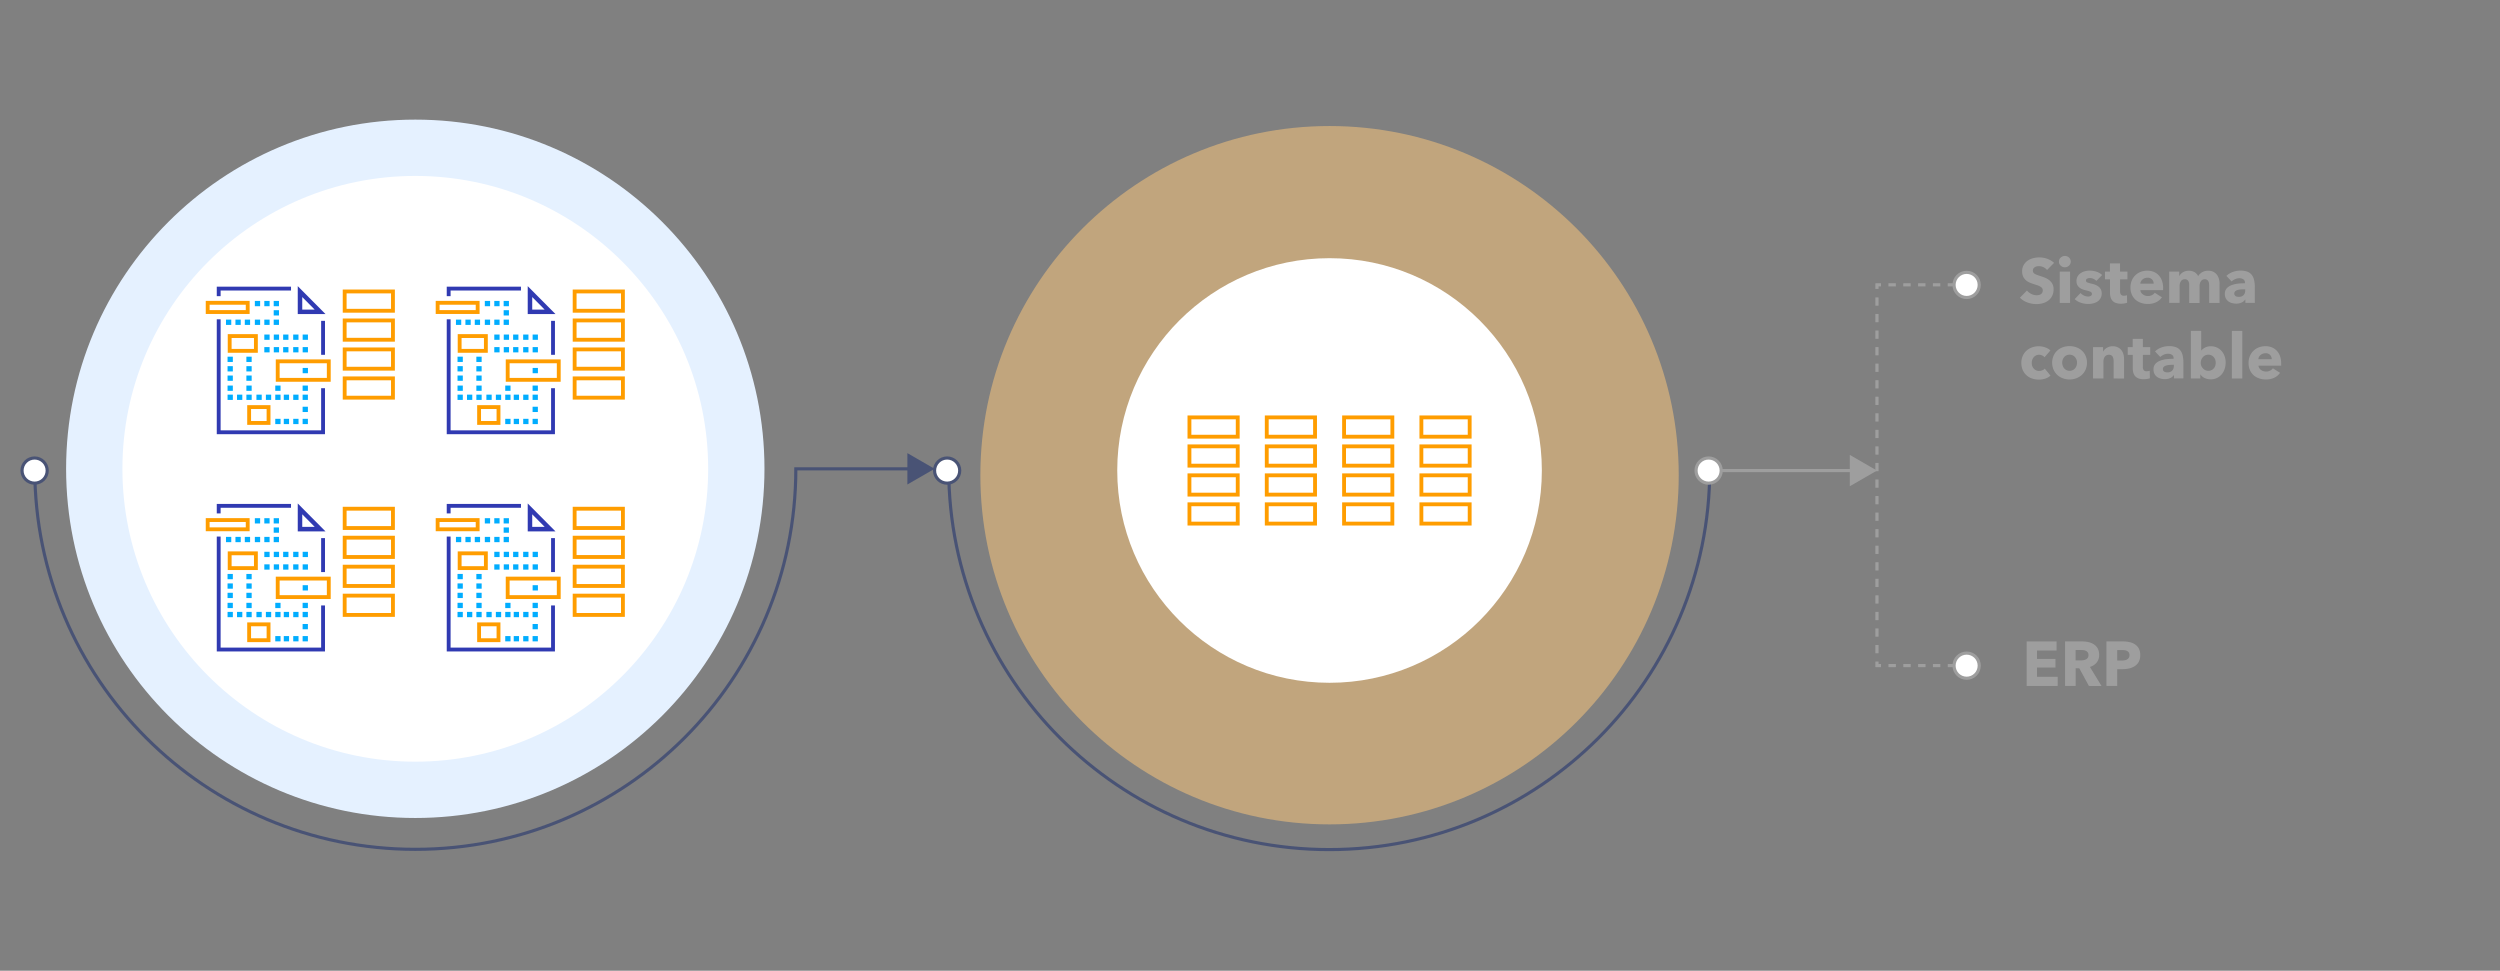 <svg id="Layer_1" data-name="Layer 1" xmlns="http://www.w3.org/2000/svg" viewBox="0 0 1589 617"><rect x="0" y="0" width="1589" height="617" fill="#808080" stroke="none"/><defs><style>.cls-1{fill:#9e9e9e;}.cls-14,.cls-15,.cls-2,.cls-4,.cls-7,.cls-9{fill:none;}.cls-12,.cls-14,.cls-15,.cls-2{stroke:#9e9e9e;}.cls-12,.cls-13,.cls-14,.cls-15,.cls-2,.cls-4{stroke-miterlimit:10;stroke-width:2px;}.cls-3{fill:#e5f1ff;}.cls-13,.cls-4{stroke:#495375;}.cls-5{fill:#495375;}.cls-12,.cls-13,.cls-6{fill:#fff;}.cls-7{stroke:#303ab2;}.cls-7,.cls-9{stroke-width:2.45px;}.cls-8{fill:#303ab2;}.cls-9{stroke:#ff9d00;}.cls-10{fill:#00adff;}.cls-11{fill:#ffc97b;opacity:0.51;}.cls-14{stroke-dasharray:4.71 4.71;}.cls-15{stroke-dasharray:5.26 5.26;}</style></defs><path class="cls-1" d="M1288.14,436V407.69h19v5.8h-12.44v5.32h11.76v5.48h-11.76v5.88h13.16V436Z"/><path class="cls-1" d="M1327.72,436l-6.12-11.24h-2.32V436h-6.72V407.69h10.8a18.73,18.73,0,0,1,4,.42,10.54,10.54,0,0,1,3.48,1.42,7.42,7.42,0,0,1,2.46,2.64,8.32,8.32,0,0,1,.92,4.08,7.51,7.51,0,0,1-1.56,4.84,8.49,8.49,0,0,1-4.32,2.8l7.4,12.12Zm-.28-19.64a2.87,2.87,0,0,0-.42-1.62,2.94,2.94,0,0,0-1.08-1,4.84,4.84,0,0,0-1.48-.46,10.92,10.92,0,0,0-1.58-.12h-3.64v6.6h3.24a10.22,10.22,0,0,0,1.72-.14,5.35,5.35,0,0,0,1.6-.5,2.9,2.9,0,0,0,1.64-2.8Z"/><path class="cls-1" d="M1360.34,416.41a8.7,8.7,0,0,1-.92,4.18,7.45,7.45,0,0,1-2.48,2.74,10.81,10.81,0,0,1-3.6,1.52,18.43,18.43,0,0,1-4.24.48h-3.4V436h-6.84V407.69h10.4a19.92,19.92,0,0,1,4.34.46,10.27,10.27,0,0,1,3.52,1.48,7.19,7.19,0,0,1,2.36,2.68A8.91,8.91,0,0,1,1360.34,416.41Zm-6.84,0a3,3,0,0,0-.4-1.64,2.89,2.89,0,0,0-1.08-1,4.63,4.63,0,0,0-1.54-.48,12.87,12.87,0,0,0-1.78-.12h-3v6.68h2.88a10,10,0,0,0,1.84-.16,4.71,4.71,0,0,0,1.58-.56,3,3,0,0,0,1.1-1.06A3.12,3.12,0,0,0,1353.5,416.45Z"/><line class="cls-2" x1="1094.34" y1="299.1" x2="1178.65" y2="299.1"/><polygon class="cls-1" points="1175.73 309.07 1193 299.1 1175.73 289.13 1175.73 309.07"/><path class="cls-1" d="M1301.1,171.6a6.24,6.24,0,0,0-2.3-1.78,6.5,6.5,0,0,0-2.74-.66,8.22,8.22,0,0,0-1.38.12,3.65,3.65,0,0,0-1.26.46,3.16,3.16,0,0,0-.94.88,2.37,2.37,0,0,0-.38,1.38,2.23,2.23,0,0,0,.3,1.2,2.64,2.64,0,0,0,.88.84,8.08,8.08,0,0,0,1.38.66c.53.2,1.13.41,1.8.62,1,.32,2,.68,3,1.06a11.27,11.27,0,0,1,2.84,1.54,8.22,8.22,0,0,1,2.12,2.38,6.87,6.87,0,0,1,.84,3.54,9.22,9.22,0,0,1-.9,4.22,8.39,8.39,0,0,1-2.42,2.94,10.13,10.13,0,0,1-3.48,1.72,14.76,14.76,0,0,1-4,.56,16.58,16.58,0,0,1-5.88-1.06,12.34,12.34,0,0,1-4.72-3l4.48-4.56a8.15,8.15,0,0,0,2.74,2.14,7.34,7.34,0,0,0,3.38.86,6.58,6.58,0,0,0,1.48-.16,3.56,3.56,0,0,0,1.26-.52,2.58,2.58,0,0,0,.86-1,3.06,3.06,0,0,0,.32-1.44,2.28,2.28,0,0,0-.4-1.36,4.1,4.1,0,0,0-1.14-1,10,10,0,0,0-1.84-.84c-.73-.25-1.57-.52-2.5-.82a23.26,23.26,0,0,1-2.66-1,8.77,8.77,0,0,1-2.32-1.54,6.94,6.94,0,0,1-1.64-2.28,7.77,7.77,0,0,1-.62-3.26,8,8,0,0,1,1-4,8.34,8.34,0,0,1,2.52-2.76,10.93,10.93,0,0,1,3.52-1.58,16.16,16.16,0,0,1,4-.5,14.89,14.89,0,0,1,4.9.88,12.71,12.71,0,0,1,4.38,2.6Z"/><path class="cls-1" d="M1316.17,166.28a3.37,3.37,0,0,1-.29,1.42,3.9,3.9,0,0,1-.8,1.14,3.72,3.72,0,0,1-1.2.76,3.87,3.87,0,0,1-1.46.28,3.66,3.66,0,0,1-2.68-1.06,3.38,3.38,0,0,1-1.08-2.54,3.44,3.44,0,0,1,.28-1.38,3.15,3.15,0,0,1,.8-1.14,4.14,4.14,0,0,1,1.2-.78,3.59,3.59,0,0,1,1.48-.3,4.07,4.07,0,0,1,1.46.28,3.59,3.59,0,0,1,2,1.9A3.41,3.41,0,0,1,1316.17,166.28Zm-7,26.28V172.64h6.57v19.92Z"/><path class="cls-1" d="M1332.49,178.52a7.69,7.69,0,0,0-1.88-1.28,5.28,5.28,0,0,0-2.28-.52,4,4,0,0,0-1.7.36,1.27,1.27,0,0,0-.78,1.24,1.23,1.23,0,0,0,.86,1.2,18.23,18.23,0,0,0,2.78.8,15.66,15.66,0,0,1,2.26.68,8,8,0,0,1,2.06,1.16,5.72,5.72,0,0,1,1.48,1.76,5.22,5.22,0,0,1,.56,2.48,6,6,0,0,1-2.74,5.28,8.71,8.71,0,0,1-2.74,1.16,13.21,13.21,0,0,1-3,.36,15,15,0,0,1-4.78-.78,10,10,0,0,1-3.9-2.3l3.68-3.88a7.07,7.07,0,0,0,2.16,1.6,6,6,0,0,0,2.72.64,3.5,3.5,0,0,0,1.58-.38,1.36,1.36,0,0,0,.78-1.34,1.45,1.45,0,0,0-1-1.36,17.53,17.53,0,0,0-3-.92,14.63,14.63,0,0,1-2.08-.64,6.35,6.35,0,0,1-1.86-1.08,5.16,5.16,0,0,1-1.34-1.68,5.07,5.07,0,0,1-.52-2.4,5.79,5.79,0,0,1,.76-3.06,6.43,6.43,0,0,1,2-2.06,8.88,8.88,0,0,1,2.66-1.18,11.61,11.61,0,0,1,2.9-.38,14.23,14.23,0,0,1,4.38.7,9.62,9.62,0,0,1,3.62,2.1Z"/><path class="cls-1" d="M1347.53,177.56v7.6a3.4,3.4,0,0,0,.54,2.1,2.31,2.31,0,0,0,1.94.7,6.16,6.16,0,0,0,1-.08,3.25,3.25,0,0,0,.9-.24l.08,4.8a10.56,10.56,0,0,1-1.72.42,12.09,12.09,0,0,1-2.08.18,9.67,9.67,0,0,1-3.36-.5,5.21,5.21,0,0,1-2.18-1.44,5.66,5.66,0,0,1-1.18-2.24,10.81,10.81,0,0,1-.36-2.9v-8.4h-3.2v-4.92h3.16V167.4h6.44v5.24h4.68v4.92Z"/><path class="cls-1" d="M1374.88,182.84v.8c0,.27,0,.52,0,.76H1360.4a3.42,3.42,0,0,0,.5,1.52,4.18,4.18,0,0,0,1.08,1.18,4.87,4.87,0,0,0,1.48.78,5.09,5.09,0,0,0,1.7.28,5.48,5.48,0,0,0,2.64-.58,5.14,5.14,0,0,0,1.76-1.5l4.56,2.88a9.27,9.27,0,0,1-3.7,3.14,12.33,12.33,0,0,1-5.34,1.1,12.62,12.62,0,0,1-4.24-.7,10,10,0,0,1-3.5-2,9.34,9.34,0,0,1-2.36-3.3,10.92,10.92,0,0,1-.86-4.48,11.23,11.23,0,0,1,.84-4.42,10,10,0,0,1,2.28-3.36,10.18,10.18,0,0,1,3.4-2.14,11.53,11.53,0,0,1,4.24-.76,10.83,10.83,0,0,1,4,.74,9,9,0,0,1,3.16,2.14,10.09,10.09,0,0,1,2.06,3.4A13.22,13.22,0,0,1,1374.88,182.84Zm-6-2.52a4,4,0,0,0-1-2.68,3.74,3.74,0,0,0-2.94-1.12,5,5,0,0,0-1.76.3,4.42,4.42,0,0,0-1.4.82,4.18,4.18,0,0,0-1,1.22,3.51,3.51,0,0,0-.4,1.46Z"/><path class="cls-1" d="M1404.15,192.56V181.68a10.64,10.64,0,0,0-.12-1.62,4,4,0,0,0-.44-1.34,2.65,2.65,0,0,0-.86-.9,2.71,2.71,0,0,0-1.42-.34,2.85,2.85,0,0,0-1.46.36,3.18,3.18,0,0,0-1,1,4.13,4.13,0,0,0-.62,1.38,6.2,6.2,0,0,0-.2,1.62v10.76h-6.56V181.2a4.82,4.82,0,0,0-.68-2.72,2.46,2.46,0,0,0-2.16-1,2.79,2.79,0,0,0-2.42,1.24,5.16,5.16,0,0,0-.86,3v10.8h-6.6V172.64h6.36v2.76h.08a7.2,7.2,0,0,1,.9-1.24,5.73,5.73,0,0,1,1.3-1.06,7.1,7.1,0,0,1,1.7-.74,7,7,0,0,1,2.06-.28,7.19,7.19,0,0,1,3.66.88,6.07,6.07,0,0,1,2.34,2.52,7.59,7.59,0,0,1,2.56-2.48,7.38,7.38,0,0,1,3.8-.92,7.21,7.21,0,0,1,3.42.74,6.5,6.5,0,0,1,2.22,1.92,8.17,8.17,0,0,1,1.22,2.64,11.54,11.54,0,0,1,.38,2.86v12.32Z"/><path class="cls-1" d="M1415.1,175.36a11.46,11.46,0,0,1,4.1-2.52A14,14,0,0,1,1424,172a12.86,12.86,0,0,1,4.26.62,6.37,6.37,0,0,1,2.82,1.92,8.17,8.17,0,0,1,1.58,3.28,19.57,19.57,0,0,1,.5,4.7v10h-6v-2.12H1427a4.9,4.9,0,0,1-2.3,1.92,8.24,8.24,0,0,1-3.34.68,10.36,10.36,0,0,1-2.48-.32,7.26,7.26,0,0,1-2.34-1,5.57,5.57,0,0,1-1.74-1.92,5.94,5.94,0,0,1-.68-3,5,5,0,0,1,1.18-3.48,7.77,7.77,0,0,1,3-2,16.11,16.11,0,0,1,4.14-1,42.42,42.42,0,0,1,4.44-.24v-.32a2.46,2.46,0,0,0-1-2.18,4.53,4.53,0,0,0-2.56-.7,6.4,6.4,0,0,0-2.7.6,8.51,8.51,0,0,0-2.22,1.44Zm12,8.52h-.84c-.72,0-1.45,0-2.18.1a9,9,0,0,0-2,.38,3.67,3.67,0,0,0-1.42.82,1.91,1.91,0,0,0-.56,1.42,1.74,1.74,0,0,0,.26,1,1.92,1.92,0,0,0,.66.64,2.66,2.66,0,0,0,.92.34,5.06,5.06,0,0,0,1,.1,4,4,0,0,0,3.06-1.1,4.08,4.08,0,0,0,1.06-3Z"/><path class="cls-1" d="M1299.5,227.08a3.92,3.92,0,0,0-1.52-1.16,4.7,4.7,0,0,0-2-.44,4.16,4.16,0,0,0-1.88.42,4.66,4.66,0,0,0-1.44,1.12,5.42,5.42,0,0,0-.94,1.62,5.53,5.53,0,0,0-.34,2,6,6,0,0,0,.32,2,4.85,4.85,0,0,0,.94,1.62,4.34,4.34,0,0,0,1.48,1.1,4.49,4.49,0,0,0,1.94.4,5.28,5.28,0,0,0,2-.38,3.78,3.78,0,0,0,1.58-1.1l3.64,4.44a8.51,8.51,0,0,1-3.2,1.88,12.69,12.69,0,0,1-4.16.68,13.14,13.14,0,0,1-4.4-.72,10.15,10.15,0,0,1-3.54-2.1,9.78,9.78,0,0,1-2.36-3.34,11.79,11.79,0,0,1,0-8.84,9.88,9.88,0,0,1,2.36-3.34,10.51,10.51,0,0,1,3.54-2.12,12.75,12.75,0,0,1,4.36-.74,11.84,11.84,0,0,1,2.14.2,14.52,14.52,0,0,1,2,.54,9.92,9.92,0,0,1,1.8.84,7.74,7.74,0,0,1,1.42,1.1Z"/><path class="cls-1" d="M1326.47,230.52a10.7,10.7,0,0,1-.88,4.42,9.84,9.84,0,0,1-2.39,3.36,10.92,10.92,0,0,1-3.53,2.14,11.82,11.82,0,0,1-4.28.76,12,12,0,0,1-4.26-.76,10.62,10.62,0,0,1-3.51-2.14,10,10,0,0,1-2.38-3.36,11.37,11.37,0,0,1,0-8.82,9.89,9.89,0,0,1,2.38-3.32,10.48,10.48,0,0,1,3.51-2.08,12.62,12.62,0,0,1,4.26-.72,12.49,12.49,0,0,1,4.28.72,10.77,10.77,0,0,1,3.53,2.08,9.78,9.78,0,0,1,2.39,3.32A10.61,10.61,0,0,1,1326.47,230.52Zm-6.31,0a5.52,5.52,0,0,0-.33-1.88,5.14,5.14,0,0,0-.91-1.62,4.85,4.85,0,0,0-1.49-1.14,4.51,4.51,0,0,0-2-.44,4.41,4.41,0,0,0-3.5,1.58,5.08,5.08,0,0,0-.88,1.62,6,6,0,0,0,0,3.76,4.89,4.89,0,0,0,.91,1.66,4.24,4.24,0,0,0,1.47,1.18,4.44,4.44,0,0,0,2,.44,4.4,4.4,0,0,0,3.53-1.62,5,5,0,0,0,.89-1.66A6,6,0,0,0,1320.16,230.52Z"/><path class="cls-1" d="M1343.42,240.56V229.68a9.16,9.16,0,0,0-.14-1.6,4.51,4.51,0,0,0-.46-1.34,2.41,2.41,0,0,0-.9-.92,2.92,2.92,0,0,0-1.46-.34,3.39,3.39,0,0,0-1.54.34,3.12,3.12,0,0,0-1.1.94,4.41,4.41,0,0,0-.66,1.38,5.81,5.81,0,0,0-.22,1.62v10.8h-6.6V220.64h6.36v2.76h.08a6.86,6.86,0,0,1,.94-1.26,6,6,0,0,1,1.36-1.06,9,9,0,0,1,1.7-.72,6.59,6.59,0,0,1,2-.28,7.36,7.36,0,0,1,3.4.72,6.5,6.5,0,0,1,2.26,1.86,7.3,7.3,0,0,1,1.24,2.62,12,12,0,0,1,.38,3v12.32Z"/><path class="cls-1" d="M1362,225.56v7.6a3.4,3.4,0,0,0,.54,2.1,2.31,2.31,0,0,0,1.94.7,6.16,6.16,0,0,0,1-.08,3.25,3.25,0,0,0,.9-.24l.08,4.8a10.83,10.83,0,0,1-1.72.42,12.18,12.18,0,0,1-2.08.18,9.67,9.67,0,0,1-3.36-.5,5.15,5.15,0,0,1-2.18-1.44,5.54,5.54,0,0,1-1.18-2.24,10.81,10.81,0,0,1-.36-2.9v-8.4h-3.2v-4.92h3.16V215.4H1362v5.24h4.68v4.92Z"/><path class="cls-1" d="M1369.73,223.36a11.46,11.46,0,0,1,4.1-2.52,14,14,0,0,1,4.78-.84,12.86,12.86,0,0,1,4.26.62,6.37,6.37,0,0,1,2.82,1.92,8.17,8.17,0,0,1,1.58,3.28,19.57,19.57,0,0,1,.5,4.7v10h-6v-2.12h-.12a4.9,4.9,0,0,1-2.3,1.92,8.24,8.24,0,0,1-3.34.68,10.36,10.36,0,0,1-2.48-.32,7.26,7.26,0,0,1-2.34-1,5.57,5.57,0,0,1-1.74-1.92,5.94,5.94,0,0,1-.68-3,5,5,0,0,1,1.18-3.48,7.77,7.77,0,0,1,3-2,16.11,16.11,0,0,1,4.14-1,42.42,42.42,0,0,1,4.44-.24v-.32a2.46,2.46,0,0,0-1-2.18,4.53,4.53,0,0,0-2.56-.7,6.4,6.4,0,0,0-2.7.6,8.51,8.51,0,0,0-2.22,1.44Zm12,8.52h-.84c-.72,0-1.45,0-2.18.1a9,9,0,0,0-2,.38,3.67,3.67,0,0,0-1.42.82,1.91,1.91,0,0,0-.56,1.42,1.74,1.74,0,0,0,.26,1,1.92,1.92,0,0,0,.66.64,2.66,2.66,0,0,0,.92.34,5.06,5.06,0,0,0,1,.1,4,4,0,0,0,3.06-1.1,4.08,4.08,0,0,0,1.06-3Z"/><path class="cls-1" d="M1414.62,230.52a12.74,12.74,0,0,1-.64,4,10.37,10.37,0,0,1-1.86,3.38,9.12,9.12,0,0,1-3,2.34,9.33,9.33,0,0,1-7.78.06,6.19,6.19,0,0,1-2.74-2.34h-.08v2.6h-6V210.32h6.56v12.44h.08a8.27,8.27,0,0,1,2.36-1.84,7.58,7.58,0,0,1,3.72-.84,8.86,8.86,0,0,1,3.9.84,9,9,0,0,1,3,2.28,10.51,10.51,0,0,1,1.88,3.34A12.09,12.09,0,0,1,1414.62,230.52Zm-6.32,0a6,6,0,0,0-.3-1.88,4.76,4.76,0,0,0-.9-1.62,4.69,4.69,0,0,0-1.48-1.14,4.57,4.57,0,0,0-2-.44,4.46,4.46,0,0,0-2,.44,4.65,4.65,0,0,0-1.5,1.16,5.4,5.4,0,0,0-1,5.4,5.17,5.17,0,0,0,1,1.64,4.65,4.65,0,0,0,1.5,1.16,4.33,4.33,0,0,0,2,.44,4.42,4.42,0,0,0,3.52-1.6,4.85,4.85,0,0,0,.9-1.66A6.23,6.23,0,0,0,1408.3,230.52Z"/><path class="cls-1" d="M1418.57,240.56V210.32h6.64v30.24Z"/><path class="cls-1" d="M1449.91,230.84v.8a6.12,6.12,0,0,1,0,.76h-14.44a3.55,3.55,0,0,0,.5,1.52,4.18,4.18,0,0,0,1.08,1.18,5,5,0,0,0,1.48.78,5.18,5.18,0,0,0,1.7.28,5.48,5.48,0,0,0,2.64-.58,5,5,0,0,0,1.76-1.5l4.56,2.88a9.13,9.13,0,0,1-3.7,3.14,12.27,12.27,0,0,1-5.34,1.1,12.7,12.7,0,0,1-4.24-.7,10.11,10.11,0,0,1-3.5-2,9.47,9.47,0,0,1-2.36-3.3,11.08,11.08,0,0,1-.86-4.48,11.23,11.23,0,0,1,.84-4.42,10,10,0,0,1,2.28-3.36,10.28,10.28,0,0,1,3.4-2.14,11.57,11.57,0,0,1,4.24-.76,10.76,10.76,0,0,1,4,.74,8.89,8.89,0,0,1,3.16,2.14,9.93,9.93,0,0,1,2.06,3.4A13,13,0,0,1,1449.91,230.84Zm-6-2.52a3.91,3.91,0,0,0-1-2.68,3.71,3.71,0,0,0-2.94-1.12,5,5,0,0,0-1.76.3,4.53,4.53,0,0,0-1.4.82,4.18,4.18,0,0,0-1,1.22,3.67,3.67,0,0,0-.4,1.46Z"/><circle class="cls-3" cx="263.96" cy="297.97" r="221.94"/><path class="cls-4" d="M22.1,298C22.1,431.55,130.38,539.84,264,539.84S505.83,431.55,505.83,298h73.82"/><polygon class="cls-5" points="576.73 307.94 594 297.97 576.73 288 576.73 307.94"/><path class="cls-4" d="M603,298.1C603,431.68,711.29,540,844.87,540s241.86-108.29,241.86-241.87"/><circle class="cls-6" cx="263.96" cy="297.97" r="186.15"/><line class="cls-7" x1="205.34" y1="225.52" x2="205.34" y2="203.93"/><polyline class="cls-7" points="139 202.95 139 225.52 139 274.75 205.34 274.75 205.34 246.74"/><polyline class="cls-7" points="184.97 183.43 139 183.43 139 188.24"/><path class="cls-8" d="M192.11,188.8l7.91,8h-7.91v-8m-2.86-6.93v17.75h17.64l-17.64-17.75Z"/><rect class="cls-9" x="132" y="192.46" width="25.44" height="5.87"/><rect class="cls-9" x="145.98" y="213.6" width="16.67" height="9.4"/><rect class="cls-9" x="176.51" y="229.66" width="32.46" height="11.76"/><rect class="cls-9" x="158.35" y="258.74" width="12.34" height="10.08"/><rect class="cls-10" x="161.98" y="191.27" width="3.36" height="3.36"/><rect class="cls-10" x="168" y="191.27" width="3.36" height="3.36"/><rect class="cls-10" x="173.96" y="191.27" width="3.36" height="3.36"/><rect class="cls-10" x="173.96" y="197.16" width="3.36" height="3.36"/><rect class="cls-10" x="161.98" y="203.15" width="3.36" height="3.36"/><rect class="cls-10" x="168" y="203.15" width="3.36" height="3.36"/><rect class="cls-10" x="173.96" y="203.15" width="3.36" height="3.36"/><rect class="cls-10" x="143.63" y="203.15" width="3.36" height="3.36"/><rect class="cls-10" x="149.65" y="203.15" width="3.36" height="3.36"/><rect class="cls-10" x="155.6" y="203.15" width="3.36" height="3.36"/><rect class="cls-10" x="186.35" y="212.63" width="3.36" height="3.36"/><rect class="cls-10" x="192.37" y="212.63" width="3.36" height="3.36"/><rect class="cls-10" x="168" y="212.63" width="3.36" height="3.36"/><rect class="cls-10" x="174.02" y="212.63" width="3.36" height="3.36"/><rect class="cls-10" x="179.97" y="212.63" width="3.36" height="3.36"/><rect class="cls-10" x="186.35" y="220.61" width="3.36" height="3.36"/><rect class="cls-10" x="192.37" y="220.61" width="3.36" height="3.36"/><rect class="cls-10" x="192.37" y="233.86" width="3.36" height="3.36"/><rect class="cls-10" x="168" y="220.61" width="3.36" height="3.36"/><rect class="cls-10" x="174.02" y="220.61" width="3.36" height="3.36"/><rect class="cls-10" x="179.97" y="220.61" width="3.36" height="3.36"/><rect class="cls-10" x="144.64" y="245.06" width="3.36" height="3.36" transform="translate(393.05 100.42) rotate(90)"/><rect class="cls-10" x="144.64" y="226.71" width="3.36" height="3.36" transform="translate(374.7 82.07) rotate(90)"/><rect class="cls-10" x="144.64" y="232.73" width="3.36" height="3.36" transform="translate(380.72 88.09) rotate(90)"/><rect class="cls-10" x="144.64" y="238.68" width="3.36" height="3.36" transform="translate(386.67 94.05) rotate(90)"/><rect class="cls-10" x="156.61" y="245.06" width="3.36" height="3.36" transform="translate(405.02 88.45) rotate(90)"/><rect class="cls-10" x="156.61" y="226.71" width="3.36" height="3.36" transform="translate(386.67 70.1) rotate(90)"/><rect class="cls-10" x="156.61" y="232.73" width="3.36" height="3.36" transform="translate(392.69 76.12) rotate(90)"/><rect class="cls-10" x="156.61" y="238.68" width="3.36" height="3.36" transform="translate(398.64 82.07) rotate(90)"/><rect class="cls-10" x="162.99" y="250.83" width="3.36" height="3.36"/><rect class="cls-10" x="169" y="250.83" width="3.36" height="3.36"/><rect class="cls-10" x="174.96" y="250.83" width="3.36" height="3.36"/><rect class="cls-10" x="180.37" y="250.83" width="3.36" height="3.36"/><rect class="cls-10" x="186.38" y="250.83" width="3.36" height="3.36"/><rect class="cls-10" x="192.34" y="250.83" width="3.36" height="3.36"/><rect class="cls-10" x="192.34" y="258.52" width="3.36" height="3.36"/><rect class="cls-10" x="174.96" y="266.2" width="3.36" height="3.36"/><rect class="cls-10" x="180.37" y="266.2" width="3.36" height="3.36"/><rect class="cls-10" x="186.38" y="266.2" width="3.36" height="3.36"/><rect class="cls-10" x="192.34" y="266.2" width="3.36" height="3.36"/><rect class="cls-10" x="192.34" y="245.06" width="3.36" height="3.36"/><rect class="cls-10" x="174.96" y="245.06" width="3.36" height="3.36"/><rect class="cls-10" x="144.64" y="250.83" width="3.36" height="3.36"/><rect class="cls-10" x="150.65" y="250.83" width="3.36" height="3.36"/><rect class="cls-10" x="156.61" y="250.83" width="3.36" height="3.36"/><rect class="cls-9" x="219.07" y="185.25" width="30.69" height="12.27"/><rect class="cls-9" x="219.07" y="203.67" width="30.69" height="12.27"/><rect class="cls-9" x="219.07" y="222.08" width="30.69" height="12.27"/><rect class="cls-9" x="219.07" y="240.49" width="30.69" height="12.27"/><line class="cls-7" x1="351.5" y1="225.52" x2="351.5" y2="203.93"/><polyline class="cls-7" points="285.17 202.95 285.17 225.52 285.17 274.75 351.5 274.75 351.5 246.74"/><polyline class="cls-7" points="331.13 183.43 285.17 183.43 285.17 188.24"/><path class="cls-8" d="M338.28,188.8l7.91,8h-7.91v-8m-2.86-6.93v17.75h17.64l-17.64-17.75Z"/><rect class="cls-9" x="278.16" y="192.46" width="25.44" height="5.87"/><rect class="cls-9" x="292.15" y="213.6" width="16.67" height="9.4"/><rect class="cls-9" x="322.68" y="229.66" width="32.46" height="11.76"/><rect class="cls-9" x="304.51" y="258.74" width="12.34" height="10.08"/><rect class="cls-10" x="308.15" y="191.27" width="3.36" height="3.36"/><rect class="cls-10" x="314.17" y="191.27" width="3.36" height="3.36"/><rect class="cls-10" x="320.12" y="191.27" width="3.36" height="3.36"/><rect class="cls-10" x="320.12" y="197.16" width="3.36" height="3.36"/><rect class="cls-10" x="308.15" y="203.15" width="3.36" height="3.36"/><rect class="cls-10" x="314.17" y="203.15" width="3.36" height="3.36"/><rect class="cls-10" x="320.12" y="203.15" width="3.36" height="3.36"/><rect class="cls-10" x="289.8" y="203.15" width="3.36" height="3.36"/><rect class="cls-10" x="295.82" y="203.15" width="3.36" height="3.36"/><rect class="cls-10" x="301.77" y="203.15" width="3.36" height="3.36"/><rect class="cls-10" x="332.52" y="212.63" width="3.36" height="3.36"/><rect class="cls-10" x="338.54" y="212.63" width="3.36" height="3.36"/><rect class="cls-10" x="314.17" y="212.63" width="3.36" height="3.36"/><rect class="cls-10" x="320.19" y="212.63" width="3.36" height="3.36"/><rect class="cls-10" x="326.14" y="212.63" width="3.36" height="3.36"/><rect class="cls-10" x="332.52" y="220.61" width="3.36" height="3.36"/><rect class="cls-10" x="338.54" y="220.61" width="3.36" height="3.36"/><rect class="cls-10" x="338.54" y="233.86" width="3.36" height="3.36"/><rect class="cls-10" x="314.17" y="220.61" width="3.36" height="3.36"/><rect class="cls-10" x="320.19" y="220.61" width="3.36" height="3.36"/><rect class="cls-10" x="326.14" y="220.61" width="3.36" height="3.36"/><rect class="cls-10" x="290.8" y="245.06" width="3.36" height="3.36" transform="translate(539.22 -45.74) rotate(90)"/><rect class="cls-10" x="290.8" y="226.71" width="3.36" height="3.36" transform="translate(520.87 -64.1) rotate(90)"/><rect class="cls-10" x="290.8" y="232.73" width="3.36" height="3.36" transform="translate(526.88 -58.08) rotate(90)"/><rect class="cls-10" x="290.8" y="238.68" width="3.36" height="3.36" transform="translate(532.84 -52.12) rotate(90)"/><rect class="cls-10" x="302.78" y="245.06" width="3.36" height="3.36" transform="translate(551.19 -57.72) rotate(90)"/><rect class="cls-10" x="302.78" y="226.71" width="3.36" height="3.36" transform="translate(532.84 -76.07) rotate(90)"/><rect class="cls-10" x="302.78" y="232.73" width="3.36" height="3.36" transform="translate(538.86 -70.05) rotate(90)"/><rect class="cls-10" x="302.78" y="238.68" width="3.36" height="3.36" transform="translate(544.81 -64.1) rotate(90)"/><rect class="cls-10" x="309.15" y="250.83" width="3.36" height="3.36"/><rect class="cls-10" x="315.17" y="250.83" width="3.36" height="3.36"/><rect class="cls-10" x="321.13" y="250.83" width="3.36" height="3.36"/><rect class="cls-10" x="326.53" y="250.83" width="3.36" height="3.36"/><rect class="cls-10" x="332.55" y="250.83" width="3.36" height="3.36"/><rect class="cls-10" x="338.51" y="250.83" width="3.36" height="3.36"/><rect class="cls-10" x="338.51" y="258.52" width="3.36" height="3.36"/><rect class="cls-10" x="321.13" y="266.2" width="3.36" height="3.36"/><rect class="cls-10" x="326.53" y="266.2" width="3.36" height="3.36"/><rect class="cls-10" x="332.55" y="266.2" width="3.36" height="3.36"/><rect class="cls-10" x="338.51" y="266.2" width="3.36" height="3.36"/><rect class="cls-10" x="338.51" y="245.06" width="3.36" height="3.36"/><rect class="cls-10" x="321.13" y="245.06" width="3.36" height="3.36"/><rect class="cls-10" x="290.8" y="250.83" width="3.36" height="3.36"/><rect class="cls-10" x="296.82" y="250.83" width="3.36" height="3.36"/><rect class="cls-10" x="302.78" y="250.83" width="3.36" height="3.36"/><rect class="cls-9" x="365.24" y="185.25" width="30.69" height="12.27"/><rect class="cls-9" x="365.24" y="203.67" width="30.69" height="12.27"/><rect class="cls-9" x="365.24" y="222.08" width="30.69" height="12.27"/><rect class="cls-9" x="365.24" y="240.49" width="30.69" height="12.27"/><line class="cls-7" x1="205.34" y1="363.61" x2="205.34" y2="342.02"/><polyline class="cls-7" points="139 341.04 139 363.61 139 412.84 205.34 412.84 205.34 384.82"/><polyline class="cls-7" points="184.97 321.52 139 321.52 139 326.33"/><path class="cls-8" d="M192.11,326.89l7.91,8h-7.91v-8M189.25,320v17.76h17.64L189.25,320Z"/><rect class="cls-9" x="132" y="330.55" width="25.44" height="5.87"/><rect class="cls-9" x="145.98" y="351.69" width="16.67" height="9.4"/><rect class="cls-9" x="176.51" y="367.75" width="32.46" height="11.76"/><rect class="cls-9" x="158.35" y="396.83" width="12.34" height="10.08"/><rect class="cls-10" x="161.98" y="329.36" width="3.36" height="3.36"/><rect class="cls-10" x="168" y="329.36" width="3.36" height="3.36"/><rect class="cls-10" x="173.96" y="329.36" width="3.36" height="3.36"/><rect class="cls-10" x="173.96" y="335.25" width="3.36" height="3.36"/><rect class="cls-10" x="161.98" y="341.24" width="3.36" height="3.36"/><rect class="cls-10" x="168" y="341.24" width="3.36" height="3.36"/><rect class="cls-10" x="173.96" y="341.24" width="3.36" height="3.36"/><rect class="cls-10" x="143.63" y="341.24" width="3.36" height="3.36"/><rect class="cls-10" x="149.65" y="341.24" width="3.36" height="3.36"/><rect class="cls-10" x="155.6" y="341.24" width="3.36" height="3.36"/><rect class="cls-10" x="186.35" y="350.72" width="3.36" height="3.36"/><rect class="cls-10" x="192.37" y="350.72" width="3.36" height="3.36"/><rect class="cls-10" x="168" y="350.72" width="3.36" height="3.36"/><rect class="cls-10" x="174.02" y="350.72" width="3.36" height="3.36"/><rect class="cls-10" x="179.97" y="350.72" width="3.36" height="3.36"/><rect class="cls-10" x="186.35" y="358.7" width="3.36" height="3.36"/><rect class="cls-10" x="192.37" y="358.7" width="3.36" height="3.36"/><rect class="cls-10" x="192.37" y="371.95" width="3.36" height="3.36"/><rect class="cls-10" x="168" y="358.7" width="3.36" height="3.36"/><rect class="cls-10" x="174.02" y="358.7" width="3.36" height="3.36"/><rect class="cls-10" x="179.97" y="358.7" width="3.36" height="3.36"/><rect class="cls-10" x="144.64" y="383.15" width="3.36" height="3.36" transform="translate(531.14 238.51) rotate(90)"/><rect class="cls-10" x="144.64" y="364.8" width="3.36" height="3.36" transform="translate(512.79 220.16) rotate(90)"/><rect class="cls-10" x="144.64" y="370.81" width="3.36" height="3.36" transform="translate(518.8 226.18) rotate(90)"/><rect class="cls-10" x="144.64" y="376.77" width="3.36" height="3.36" transform="translate(524.76 232.13) rotate(90)"/><rect class="cls-10" x="156.61" y="383.15" width="3.36" height="3.36" transform="translate(543.11 226.54) rotate(90)"/><rect class="cls-10" x="156.61" y="364.8" width="3.36" height="3.36" transform="translate(524.76 208.19) rotate(90)"/><rect class="cls-10" x="156.61" y="370.81" width="3.36" height="3.36" transform="translate(530.78 214.21) rotate(90)"/><rect class="cls-10" x="156.61" y="376.77" width="3.36" height="3.36" transform="translate(536.73 220.16) rotate(90)"/><rect class="cls-10" x="162.99" y="388.92" width="3.36" height="3.36"/><rect class="cls-10" x="169" y="388.92" width="3.36" height="3.36"/><rect class="cls-10" x="174.96" y="388.92" width="3.36" height="3.36"/><rect class="cls-10" x="180.37" y="388.92" width="3.36" height="3.36"/><rect class="cls-10" x="186.38" y="388.92" width="3.36" height="3.36"/><rect class="cls-10" x="192.34" y="388.92" width="3.36" height="3.36"/><rect class="cls-10" x="192.34" y="396.61" width="3.36" height="3.36"/><rect class="cls-10" x="174.96" y="404.29" width="3.36" height="3.36"/><rect class="cls-10" x="180.37" y="404.29" width="3.36" height="3.36"/><rect class="cls-10" x="186.38" y="404.29" width="3.36" height="3.36"/><rect class="cls-10" x="192.34" y="404.29" width="3.36" height="3.36"/><rect class="cls-10" x="192.34" y="383.15" width="3.36" height="3.36"/><rect class="cls-10" x="174.96" y="383.15" width="3.36" height="3.36"/><rect class="cls-10" x="144.64" y="388.92" width="3.36" height="3.36"/><rect class="cls-10" x="150.65" y="388.92" width="3.36" height="3.36"/><rect class="cls-10" x="156.61" y="388.92" width="3.36" height="3.36"/><rect class="cls-9" x="219.07" y="323.34" width="30.69" height="12.27"/><rect class="cls-9" x="219.07" y="341.75" width="30.69" height="12.27"/><rect class="cls-9" x="219.07" y="360.17" width="30.69" height="12.27"/><rect class="cls-9" x="219.07" y="378.58" width="30.69" height="12.27"/><line class="cls-7" x1="351.5" y1="363.61" x2="351.5" y2="342.02"/><polyline class="cls-7" points="285.17 341.04 285.17 363.61 285.17 412.84 351.5 412.84 351.5 384.82"/><polyline class="cls-7" points="331.13 321.52 285.17 321.52 285.17 326.33"/><path class="cls-8" d="M338.28,326.89l7.91,8h-7.91v-8M335.42,320v17.76h17.64L335.42,320Z"/><rect class="cls-9" x="278.16" y="330.55" width="25.44" height="5.87"/><rect class="cls-9" x="292.15" y="351.69" width="16.67" height="9.4"/><rect class="cls-9" x="322.68" y="367.75" width="32.46" height="11.76"/><rect class="cls-9" x="304.51" y="396.83" width="12.34" height="10.08"/><rect class="cls-10" x="308.15" y="329.36" width="3.36" height="3.36"/><rect class="cls-10" x="314.17" y="329.36" width="3.36" height="3.36"/><rect class="cls-10" x="320.12" y="329.36" width="3.36" height="3.36"/><rect class="cls-10" x="320.12" y="335.25" width="3.36" height="3.36"/><rect class="cls-10" x="308.15" y="341.24" width="3.36" height="3.36"/><rect class="cls-10" x="314.17" y="341.24" width="3.36" height="3.36"/><rect class="cls-10" x="320.12" y="341.24" width="3.36" height="3.36"/><rect class="cls-10" x="289.8" y="341.24" width="3.36" height="3.36"/><rect class="cls-10" x="295.82" y="341.24" width="3.36" height="3.36"/><rect class="cls-10" x="301.77" y="341.24" width="3.36" height="3.36"/><rect class="cls-10" x="332.52" y="350.72" width="3.36" height="3.36"/><rect class="cls-10" x="338.54" y="350.72" width="3.36" height="3.36"/><rect class="cls-10" x="314.17" y="350.72" width="3.36" height="3.36"/><rect class="cls-10" x="320.19" y="350.72" width="3.36" height="3.36"/><rect class="cls-10" x="326.14" y="350.72" width="3.36" height="3.36"/><rect class="cls-10" x="332.52" y="358.7" width="3.36" height="3.36"/><rect class="cls-10" x="338.54" y="358.7" width="3.36" height="3.36"/><rect class="cls-10" x="338.54" y="371.95" width="3.36" height="3.36"/><rect class="cls-10" x="314.17" y="358.7" width="3.36" height="3.36"/><rect class="cls-10" x="320.19" y="358.7" width="3.36" height="3.36"/><rect class="cls-10" x="326.14" y="358.7" width="3.36" height="3.36"/><rect class="cls-10" x="290.8" y="383.15" width="3.36" height="3.36" transform="translate(677.31 92.34) rotate(90)"/><rect class="cls-10" x="290.8" y="364.8" width="3.36" height="3.36" transform="translate(658.95 73.99) rotate(90)"/><rect class="cls-10" x="290.8" y="370.81" width="3.36" height="3.36" transform="translate(664.97 80.01) rotate(90)"/><rect class="cls-10" x="290.8" y="376.77" width="3.36" height="3.36" transform="translate(670.93 85.97) rotate(90)"/><rect class="cls-10" x="302.78" y="383.15" width="3.36" height="3.36" transform="translate(689.28 80.37) rotate(90)"/><rect class="cls-10" x="302.78" y="364.8" width="3.36" height="3.36" transform="translate(670.93 62.02) rotate(90)"/><rect class="cls-10" x="302.78" y="370.81" width="3.36" height="3.36" transform="translate(676.95 68.04) rotate(90)"/><rect class="cls-10" x="302.78" y="376.77" width="3.36" height="3.36" transform="translate(682.9 73.99) rotate(90)"/><rect class="cls-10" x="309.15" y="388.92" width="3.36" height="3.36"/><rect class="cls-10" x="315.17" y="388.92" width="3.36" height="3.36"/><rect class="cls-10" x="321.13" y="388.92" width="3.36" height="3.36"/><rect class="cls-10" x="326.53" y="388.92" width="3.36" height="3.36"/><rect class="cls-10" x="332.55" y="388.92" width="3.36" height="3.36"/><rect class="cls-10" x="338.51" y="388.92" width="3.36" height="3.36"/><rect class="cls-10" x="338.51" y="396.61" width="3.36" height="3.36"/><rect class="cls-10" x="321.13" y="404.29" width="3.36" height="3.36"/><rect class="cls-10" x="326.53" y="404.29" width="3.36" height="3.36"/><rect class="cls-10" x="332.55" y="404.29" width="3.36" height="3.36"/><rect class="cls-10" x="338.51" y="404.29" width="3.36" height="3.36"/><rect class="cls-10" x="338.51" y="383.15" width="3.36" height="3.36"/><rect class="cls-10" x="321.13" y="383.15" width="3.36" height="3.36"/><rect class="cls-10" x="290.8" y="388.92" width="3.36" height="3.36"/><rect class="cls-10" x="296.82" y="388.92" width="3.36" height="3.36"/><rect class="cls-10" x="302.78" y="388.92" width="3.36" height="3.36"/><rect class="cls-9" x="365.24" y="323.34" width="30.69" height="12.27"/><rect class="cls-9" x="365.24" y="341.75" width="30.69" height="12.27"/><rect class="cls-9" x="365.24" y="360.17" width="30.69" height="12.27"/><rect class="cls-9" x="365.24" y="378.58" width="30.69" height="12.27"/><circle class="cls-11" cx="845.06" cy="302.04" r="221.94"/><circle class="cls-6" cx="845.06" cy="299.04" r="134.94"/><rect class="cls-9" x="756.01" y="265.29" width="30.69" height="12.27"/><rect class="cls-9" x="756.01" y="283.7" width="30.69" height="12.27"/><rect class="cls-9" x="756.01" y="302.11" width="30.69" height="12.27"/><rect class="cls-9" x="756.01" y="320.53" width="30.69" height="12.27"/><rect class="cls-9" x="805.15" y="265.29" width="30.69" height="12.27"/><rect class="cls-9" x="805.15" y="283.7" width="30.69" height="12.27"/><rect class="cls-9" x="805.15" y="302.11" width="30.69" height="12.27"/><rect class="cls-9" x="805.15" y="320.53" width="30.69" height="12.27"/><rect class="cls-9" x="854.29" y="265.29" width="30.69" height="12.27"/><rect class="cls-9" x="854.29" y="283.7" width="30.69" height="12.27"/><rect class="cls-9" x="854.29" y="302.11" width="30.69" height="12.27"/><rect class="cls-9" x="854.29" y="320.53" width="30.69" height="12.27"/><rect class="cls-9" x="903.43" y="265.29" width="30.69" height="12.27"/><rect class="cls-9" x="903.43" y="283.7" width="30.69" height="12.27"/><rect class="cls-9" x="903.43" y="302.11" width="30.69" height="12.27"/><rect class="cls-9" x="903.43" y="320.53" width="30.69" height="12.27"/><circle class="cls-12" cx="1086" cy="299.1" r="8"/><circle class="cls-13" cx="602" cy="299.1" r="8"/><circle class="cls-13" cx="22" cy="299.1" r="8"/><line class="cls-2" x1="1250" y1="423.04" x2="1247.42" y2="423.04"/><line class="cls-14" x1="1242.71" y1="423.04" x2="1197.93" y2="423.04"/><polyline class="cls-2" points="1195.58 423.05 1193 423.05 1193 420.47"/><line class="cls-15" x1="1193" y1="415.21" x2="1193" y2="186.25"/><polyline class="cls-2" points="1193 183.62 1193 181.04 1195.58 181.04"/><line class="cls-14" x1="1200.29" y1="181.04" x2="1245.07" y2="181.04"/><line class="cls-2" x1="1247.42" y1="181.04" x2="1250" y2="181.04"/><circle class="cls-12" cx="1250" cy="181.1" r="8"/><circle class="cls-12" cx="1250" cy="423.1" r="8"/></svg>